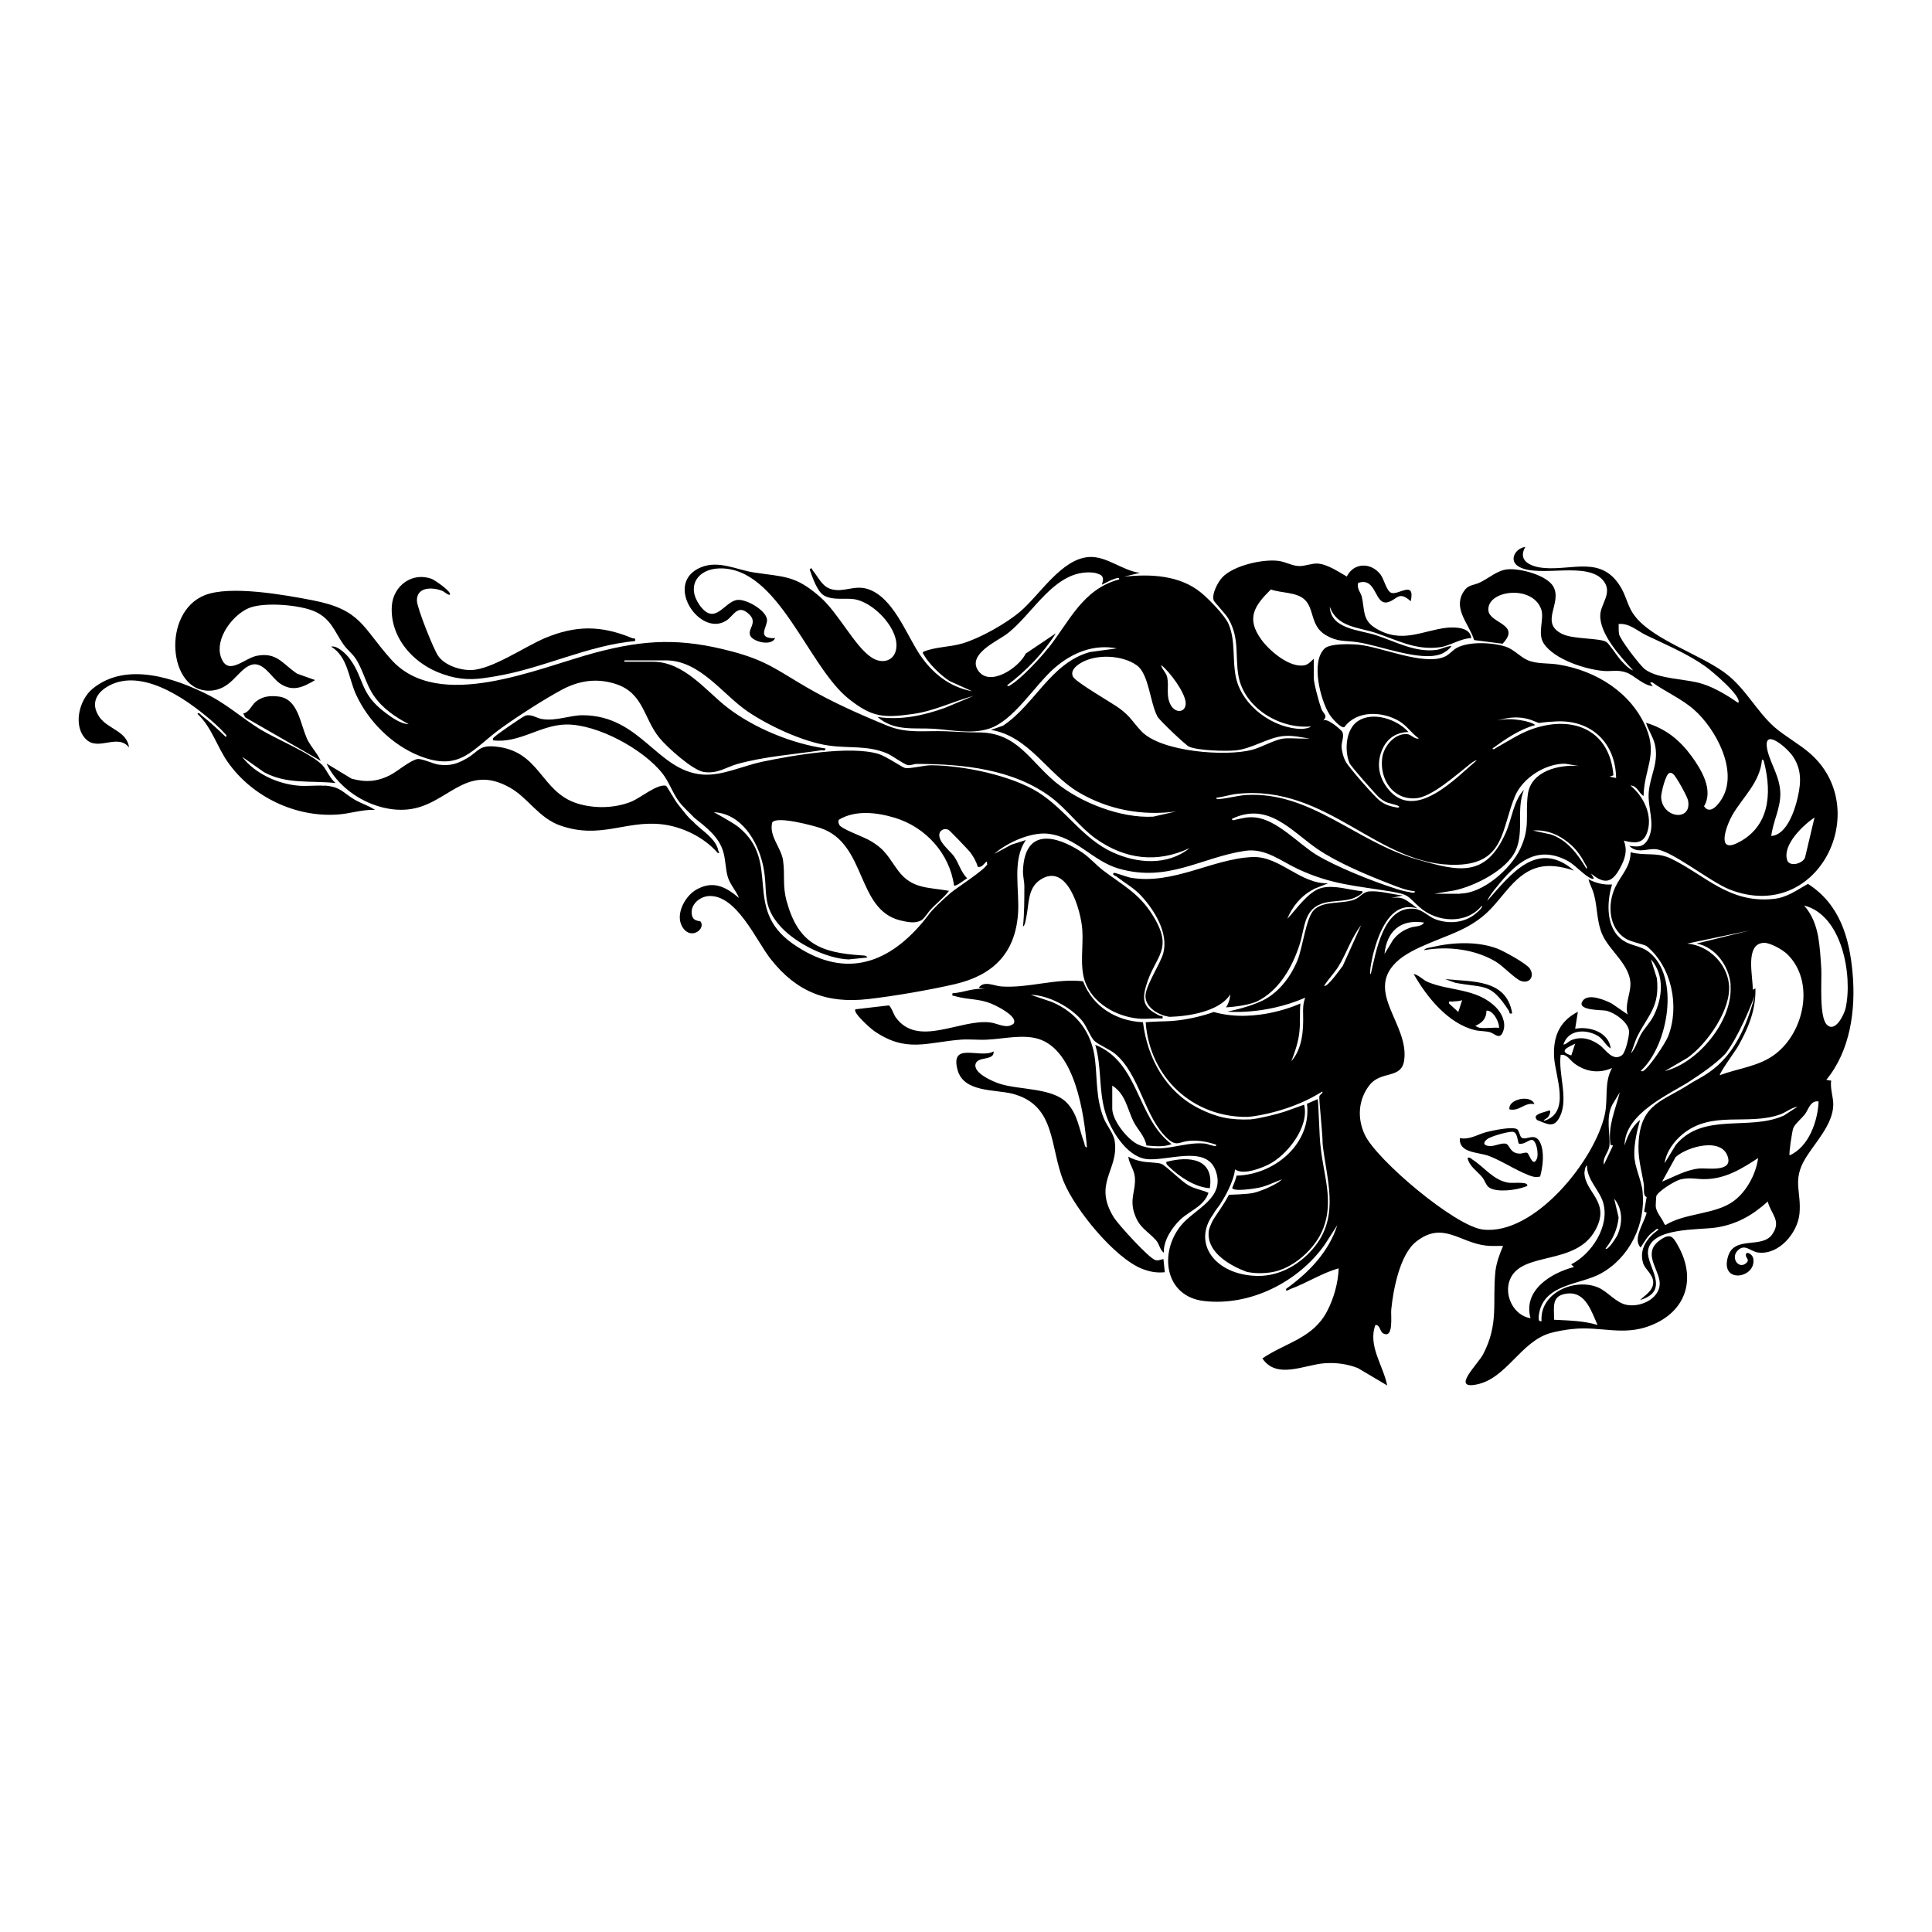<?xml version="1.0" encoding="UTF-8"?> <svg xmlns="http://www.w3.org/2000/svg" id="Layer_1" width="1000" height="1000" version="1.1" viewBox="0 0 1000 1000"><path d="M371.3,441.5c1.8.1.7-.3.5-1.2-1.3-6.6-9.1-10.6-13.1-15.1-2.9-2.3-5.2-5.8-7.8-8.9-1.4-1.7-5.7-9.4-6.2-9.6-4.5-1.1-13.3,6.4-18.1,8.3-8.6,3.4-18.9,3.6-27.7.9-19.3-6-19.1-27.3-42.6-29.5-8.6-.8-8.5,2.6-14.8,6.2-5,2.8-8.4,3.9-14.3,3.2-3.2-.4-8.7-3.3-11.2-2.9-3.7.7-10,6.1-13.7,8.1-6.8,3.6-13,4.1-20.4,2l-12.9-7.8c7,14.9,25.4,25.3,41.8,23.8,20.8-1.9,29.8-24.4,53-11.4,9.7,5.4,15,15.9,26.5,19.8,20.5,7,33.3-2.7,51.8-.8,10.8,1.1,22.3,6.7,29.4,14.9Z"></path><path d="M679.9,460.2l7.5-3c-14.4.4-25-14.1-39-13.6-20.8.8-41,14.5-63.2,10.7-1.7-.3-8.3-2.8-8.7-2.5-1.2,1,.9,1.5,1.3,1.8,4.4,3.5,9.2,6,13,10.2,6.8,7.4,14.1,19.2,11.3,29.6-1.6,5.8-9.6,17.3-9.2,22.7.4,5.1,5.6,8.4,10,9.7l2.3.5s24.2,0,31.6-11.6c0,0-.2,3.8-2.2,6.7,0,0,9.3-.4,15.7-2.9,11.7-5.6,18.7-18,22.5-30,2.7-8.6,2-18.5,12.8-21.2,4.7-1.2,10-.7,14.7-2.3.7-.2,6-2.6,4.8-3.7-6.7-.6-14.4-3.4-21.1-1.7-6.9,1.8-13,11.1-17.7,16,2.6-6.5,7.3-12.1,13.6-15.3Z"></path><path d="M640.1,608.3c-.3,1.4-1,3.5-2.3,6.5.3,2.2,11.6.4,13.6,0,4.4-.9,8.1-2.9,12.2-4.4-2.4,2.4-9.3,5.6-14.6,7-3.2.8-12.9,1-12.9,1-3.1,5.9-6.4,9.9-8.5,13.6-.8,1.6-1.5,3.2-1.9,4.9h0c-2.1,14.3,19.4,21.3,19.9,21.5,3.8.7,7.7.8,12,.2,11.5-1.6,23.4-12.3,27.4-23,5.4-14.3,0-27.6-1.4-41.6-.8-5-1.1-24.6-1.6-25.1l-5.5,2.4c2.5,20.7-16.8,36.7-36.4,37.2Z"></path><path d="M946.7,559.2l-1.4-.3c12.4-15,15.3-36.2,13.6-55.1-1.6-18.5-6.7-35.8-23.1-46.3-5.9,3.2-10.7,7.1-18,7.8-22.8,2.3-35.1-12.2-52.7-20.8-7.6-3.7-13.4-1.3-21.1-3.4,0,7.6-5,11.9-7.9,18-4.2,8.8-3.6,21.1,5.3,26.7,2.9,1.8,9.8,3,11,4,12.9,10.7,17,31,11.1,46.4-1.3,3.5-10.2,16.9-13.1,18.2-.3.1-1.1.2-1-.3,14-12.9,20.4-48.5,4.1-61.3-4.2-3.3-8.9-3.1-13.2-5.9-9.2-6.1-8.8-19.7-5.9-29.1-4.3.3-8.5-.7-12.2-2.7.7,2.8,2,4.8,2.8,7.7,1.9,6.9,1.4,14.1,4.3,20.8,3.7,8.6,14.9,16,14.6,26.2-.1,4.7-3,10.7-1.4,15.3l-8.3-5.7c-3.5-1.8-12-5.4-14.9-1.5-3.9,5.2,9.7,4.8,11.9,5.2,4.4.9,12.1,6.2,12,11.1,0,2.4-1.8,10.6-3.7,12-4.7,3.4-8.4-2.9-11.3-5.1-4.3-3.2-9.2-4.8-14.4-2.9-2,.7-2.7,2.2-4.6,2.5,2.4-7.7,11.1-8.2,17.4-4.8,3.3,1.8,4.1,4.9,7.1,6.8-.9-8.4-11-11.7-18.4-10.2l1.4-8.8c-9.6,4.9-12.9,13-12.3,23.5.6,10.1,8.9,28.9-5.4,33,.4-1.2,1.8-1,2.6-2.5.4-.7,1.3-2.4.4-3-1.8.8-7.2,1.6-7.2,3.7l.7,1.3c5.7,2.2,9,4.6,12.1-2.2,4.2-9.3-1.1-21.6.2-31.5,3.3-.5,4.8,2.8,7.3,4.6,5.9,4.3,12.7,5.1,19.3,2.2-4.2,7.5-2,15.5-3.7,23.8-5,23.7-36.5,63-63.2,59.8-14.3-1.7-55-36-61.1-49.1-4-8.5-3.4-18.2,2.5-25.7,6-7.6,16.5-2.9,17.9-12.8,2.6-18.5-20.1-35-4.3-50.6,8.6-8.5,26.6-12.6,37.6-18.9,10.8-6.2,13.6-11.5,21.3-20.2,10-11.2,18.9-13.2,33.3-8.5-19-16.4-32.8,2-44.9,15.7,1-2.5,3.1-5,4.8-7.1,9.8-12.3,20.7-22.5,37.2-13.4,3.6,2,8.7,7.9,12.1,9,.3.1,1.1.2,1-.3l-1.4-2.4c7,5.9,11,4.8,15.1-2.9,2.5-4.7,3.9-8.9,1.9-14.1,5,1.3,9.6,1.9,11.8-3.5,3.6-9-1.4-19.3-8.4-25,3.5,0,4.3,3.9,6.8,5.4.3-13.9,7.3-21,1.4-35.1-7.7-18.5-26.1-29.8-45.3-32.9-5.2-.9-11.3-.2-16.1-2.3-3.8-1.6-7.1-5.6-11.4-7-6.8-2.2-18.8-2.8-25.2.6-2.4,1.3-4.1,3.8-6.8,4.8-11.1,4.3-32.2-5.2-44-6.4-4.1-.4-14.8-.7-17.6,1.9-7.4,6.8-2.3,26.8,2.5,34.3,1.1,1.7,5.6,7,7.6,6.5,6.5-8.9,19.7-8.3,28.5-3.1,3.9,2.3,6.4,6.4,10.1,8.9-2,.7-4-2-5.9-2.2-6.6-.7-12.4,6.4-13.1,12.5-1.3,10.8,5.5,21.5,17.3,20.7,8.2-.5,20.7-11.9,27.3-17,1.2-1,2.9-2.5,4.4-2.7-11.1,9.4-32,32-45.9,14.9-5.1-6.3-6.2-13.7-2.8-21,2.6-5.5,7.3-8.4,13.3-8.5-5.8-6.6-18.3-10.8-26.1-5.7-6.4,4.2-7.1,15.3-4.4,21.8.7,1.6,13.7,16.4,15.5,17.9,3.6,3,5,2.6,9,3.9.9.3,2.2,1.2.2,1.2-3.8-.7-6.1-1.3-9.2-3.7-2.7-2.1-15.8-17-17.4-20-1.2-2-2.2-5.7-2.2-8,0-2.4,1.3-4.8.5-7.3-.3-.9-8.3-8-10.1-5.9,2.8-3,.1-3.5-.9-6.3-1.1-2.9-3.9-13.2-3.9-15.9v-9.9c-1.4,1.2-2.6,2.8-4.6,3.3-7.7,1.7-18.3-7.4-22.5-13.2-8.1-11.1-3.6-17.6,4.9-26,5.2,1.9,13.1,1.3,17.3,5.1,5.3,4.7,3,13.6,10.9,18.4,6.6,3.9,10,2.8,16.6,3.8,11.7,1.7,32.3,10.1,43.1,6.2,1.8-.6,4.6-2.6,5.6-4.2-2.7,0-5.4,1.7-7.9,2-11,1.4-21-4.3-31.1-7.6-8.5-2.8-23.6-3.1-24-14.8,3.7,10.7,14.8,10.6,23.8,13.6,11.4,3.8,20.6,9.1,33.3,7.4,5-.7,10.7-4.6,16.1-4.7-.4-5.6-8.1-5.8-12.5-5.4-12.7,1.4-23.5,8.6-37.1.2-6.8-4.2-5.5-9.4-7-16.1-.5-2.3-2.8-4.3-1.9-7.3,9.9-3.3,8.2,12.3,15.7,9.9,4.6-1.5,5.4-5.9,11.5-.4,2.4-11.3-6.6-2.8-10.2-4.4-2.5-1.2-3.6-7.1-5.5-9.5-4.8-6.2-13.7-6.3-17.4,1.1-4.3-2.4-10-6.4-15.1-6.7-2.8-.2-6.4,1.3-9.4,1.3-3.6,0-7.4-2.3-11-2.7-8.1-1-23,2.4-28.8,8.4-2.4,2.5-5.7,8.6-4.6,12.1.3.8,6.3,7.1,7.6,9.4,5.9,10.3,3.4,18.8,5.2,29.5,2.9,16.6,21.2,27.7,37.4,26.3-.2.8-3.9,1.3-4.5,1.3-14.8-.1-30.8-11.8-34.1-26.3-2.1-9-.1-19.2-3.9-28-1.9-4.5-10.4-13.1-14.3-16.3-11-9-26.2-9.7-39.8-8.2l8.2-2c-9-1.1-17.1-8.7-26.2-8.2-14.3.8-25.5,19.5-35.7,28.2-7.4,6.3-20.6,13.7-29.8,16.5-6.7,2-13.8,1.7-20.3,4.3-.8.7,0,1.2.3,1.8,2.4,4.4,8.9,10.7,13.2,13.4l11.7,5.3c-11.8-2.2-20.7-9.4-27.2-19.1-7-10.6-13.8-29.6-26.8-33.8-7.1-2.3-12.6,2-19.1,0-4.7-1.4-6.5-6.2-9.4-9.6-.4-.5-.5-2-1.6-.5,1.4,3.9,3.8,11.4,7.5,13.5,4.5,2.5,10.5,1.2,15.2,1.8,9.7,1.2,22.4,14.1,22.2,24.1-.1,7.7-7,10-12.9,6.1-8.7-5.7-17.1-23-26.6-31.3-12.9-11.3-18.5-10.3-34.3-12.7-9-1.4-18.2-6.4-27.3-2.7-19.9,8.1-.5,36.7,13.2,27.5,3.7-2.5,5.8-8.6,11.5-3.3,5.2,4.8-1.6,8.1,1.1,11.8,2.1,2.8,10.7,4.8,12.5.7-10.1.4-3.7-6.1-4.2-9.7-.6-4.8-10.6-10.5-15.2-10.1-6.9.6-11.6,14-19.7,2.7-6.9-9.8-1.1-18.7,10.3-19,30.6-.7,45.7,50.8,67,67.6,11.9,9.4,17.7,9.9,32.8,7.8,11.3-1.5,20.9-6.5,31.7-9.4l-14.6,6.1c-11.3,4.1-23,6.6-35.1,4.8,8.7,7.5,18.7,5.5,29,6.1,9.4.6,19.4,2.9,28.6,0,12.9-4,24-22.9,34.3-31.7,9-7.7,20-12.2,32-9.9l-14,1.9c-20.3,5.7-28.4,27.1-44.9,38.1l-6.3,2.2c19.6,3.2,29.3,22.7,45.1,32.1,15.4,9.2,33,12.5,50.8,10.1l-11.9,2.7c-16.8.9-37.5-7.2-50.4-17.7-13.6-11.2-20-26-40.2-25.9-6.2,0-11-.4-17-.6-10.7-.4-19.7,1.3-29.8-2.8-14.4-5.9-28.9-12.3-42.4-20.2-14.9-8.7-20.5-13.6-38.2-18.3-26.3-7-45-6.3-71.1.7-29.8,8-80.7,30.9-105.3,3.5-15.1-16.8-15.4-25.8-40.7-30.7-14.5-2.8-42.7-7.9-55.9-2.6-22.3,9-18.8,49.8,2.4,49.4,11.4-.2,14.5-10.7,21.5-13.3,6.3-2.3,10.7,6.5,15,9.5,6.7,4.6,12.1,2,18.3-1.7l-9.3-3.3c-7.5-5-10.4-11.2-20.7-9.3-6.7,1.2-15.3,11.1-18.8.5-3.1-9.4,6.1-21.7,14.6-25.2,7.8-3.2,26.7-1.7,34.5,2,8.1,3.9,9.8,10.3,14.4,16.9,1.9,2.7,4.4,4.5,6.3,7.3,3.9,6,5.3,13.3,9.4,19.2,4.4,6.5,11.2,11.1,18,14.7-3.9,0-8.7-3.4-11.9-5.8-13.5-10.1-10.7-17-18.4-27.8-1.8-2.5-6.6-7.3-9.8-6.5,8.6,5.2,9,16.2,12.8,24.6,6.3,13.9,18.6,26.2,32.8,31.9,21.6,8.6,27.3-3.6,43.1-14.8,8.7-6.2,21.6-14.5,30.9-19.5,8.7-4.6,17.7-6,27.3-3,14.9,4.6,14.7,17.8,23,28,3.9,4.8,17.3,16.9,23.1,17.7,7.2,1,11.3-2.5,17.4-4.2,14.1-3.9,29.1-4.9,43.6-7.1.7,0,1.6.7,1.9-.9-17.2-2.4-36.9-10.5-50.7-21.1-11.4-8.8-22.4-23.8-38.8-23.8h-14.6v-.7h21.4c17.7,0,29.3,17.5,42.3,26.4,11,7.5,29,15.9,42.1,17.7,10.4,1.5,20-.2,30,4,2.9,1.2,8.9,5.8,10.9,6.1,1.6.3,3-.6,4.6-.6,23.9,0,50.2,2.7,69.7,17.4,8.3,6.3,14.5,15.2,23,21.3,15.1,10.7,31.6,12.8,48.5,4.9-11.4,9.2-27.2,8-39.9,2.1-15.5-7.1-24.1-22-38.4-31-14.1-8.8-38.8-13.9-55.4-14-3.9,0-10.8,1.9-13.6,1.4-1.2-.2-9.8-6.1-13.8-7.3-14.9-4.4-44.4.8-60.2,4.1-9.9,2.1-20.8,7.4-30.8,6.6-23.6-1.9-31.9-30.5-61.9-30.7-6.9,0-13.6,3.1-21,2-2.9-.4-5.5-2.7-8.7-1.8-1.2.3-14.5,9.5-15.8,10.8-.7.6-1.3.9-1,2,13.5,1.7,24.5-8,37.8-8.2,16.2-.2,40.1,12.8,50,25.5,3.3,4.2,5.3,10.3,8.6,14.6,2.2,2.9,5.3,5.5,7.8,8.2,5.9,4.7,12.6,9.7,14.9,17.4,1.3,4.2,1.2,9.2,2.4,13.2,1.2,4,4.3,7.1,5.8,10.9-6.9-5.9-13.6-9.3-22.3-4.2-6.1,3.6-11.4,13.9-6.3,20.2,4.3,5.4,11.2,0,8.8-3.7-.5-.8-4.4.3-4.7-4.5-.3-4.7,4.3-8.5,8.8-8.8,14.4-.9,24.6,23.1,32.1,32.6,13.4,17,29,23.2,50.6,20.7,13.2-1.5,31.7-4.7,44.7-7.7,19.3-4.5,31.1-15.5,32.7-36.1,1-12.5-3.3-28,4.1-38.5l-7.5,2.4-8.9,4.8c6.5-5.8,18.7-11.3,27.5-10.5,14.8,1.5,23.4,14.2,37,18.1,25.5,7.3,42.5-5.8,65.3-9.2,10.6-1.6,18.7,5.4,27.6,9.5,17.3,8,29.5,8.5,47.7,11.5,10,1.7,8.5,2.3,15,8.1,9,8,24.2,9.1,32.3-.7.7.7-1.8,2.9-2.4,3.4-5.8,5.4-14.1,6.3-21.4,3.7-3.7-1.3-6.8-5-10.9-5.5-16.4-1.8-20,22.2-22.8,33.8-1.2,0,1.2-10.4,1.5-11.4,2.8-10.4,9-26.8,22.6-22.6l-2.5-2c-4.3-3.1-5.5-4.1-11.1-3.4l6.1-1.3c-5.2-.5-12.2-2.6-17.4-2.1-3.5.3-4.5,3.1-7.9,4.3-6.4,2.3-15.6.4-20.6,5.2-4.2,4-5.9,19.4-8.6,26.1-3.8,9.3-10.7,18-19.9,21.7h0s-6,2.8-16.4,4.9c0,0,19,2,40.3-7.2-1.2,3-1.2,6-1.1,8.7.2,8.3-.4,17.6-6.1,24.2,1.9-5,3.7-10.1,4.2-15.6.5-4.9,0-9.4.5-14.3,0,0-22.7,10.7-44.9,4.4,0,0-11.4,4.4-24.5,4.8-5.3.1-10.7.5-10.7.5,2.1,29.1,24.9,49.4,52.8,49,1.1,0,17-1.6,33-9.9,1.9-1,3.7-2.1,5.6-3.2.7.8-1.4,1.5-1.5,2.5-.3,1.4,1.7,18.9,1.7,24.7,2,18.1,8.7,36.3-3.6,52.4-7.4,9.7-18.7,16-29.9,15.8h0c-.2,0-.3,0-.4,0,0,0-.1,0-.2,0-21.4-.5-33.6-16.8-22.6-31.8,0,0,0,0,0,0,1-1.8,2.2-3.4,3.4-4.9,7.4-11.4,7.9-17.8,7.9-18.4,0,0,0,0,0,0l1.2.6c4.4,1.8,11.9-1.1,15.9-3,9.8-4.7,21.6-19.7,18.7-31.1l-10.1,3.6c-4.1,1.3-12.6,3.5-17.6,4-10.5.4-17.5-1-27-5.8-17-8.7-26.4-25.9-28.7-44.5-13.8-.6-26-8-31-21.2-14.2-1.6-27.9,3.6-42.1,2.7-3.8-.2-9.3-3.3-11.9.7l3.4.7c-6.1-.9-11.1,1.8-17,2.1-.2,1.8,0,1.1,1,1.4,8,2.4,13.5.9,21.9,5.3,2.4,1.2,10.8,5.7,8.8,9-3.7,3.1-8.3-.2-12.3-.6-15.7-1.8-37.5,13.3-48.9-2.8-.9-1.3-2.4-5.7-3.5-6l-17.2,2c-1.7,1.6,7.9,10,9.6,11.2,16.8,11.6,27.5,5.8,45.2,4.5,4.5-.3,9.2.3,13.6,0,8.3-.4,18.1-2.8,26.2-.4,19.2,5.9,23.8,39.2,25.2,56.2-1.3-.2-1.1-1.4-1.4-2.3-2.7-7.2-3.3-14.9-9.1-20.9-7.5-7.7-24.3-6.5-34.5-9.7-3.5-1.1-14.6-5.8-12.5-10.7,1.6-3.6,9.6-1.2,9.2-6.1-6.9,4-22.6-5.3-18.7,9.5,3.1,11.8,19.3,10.1,28.4,12.4,22.8,5.9,19.2,27.6,26.6,45.6,5.8,14.2,26.3,39.5,40.7,45.1,4,1.5,7.2,2.1,11.6,1.7l-.7-6.8c-1.5.2-2.6,1-4.2.5-3.3-.9-19.2-18.4-21.5-22.1-10.9-17.7,2.6-24.4.5-39.3-.6-4.3-4.1-8-5.7-12-4.1-10.3-3.3-19.7-4.5-30.2-1.6-14.1-9.4-24.5-22.4-30l-10.9-3.7c9.2.2,20.6,6.3,26.5,13.3,2.4,2.8,4.5,8.8,6.5,10.6,2.2,2,7.6,4.2,10.5,6.5,13,10.6,15.3,33.1,27.4,44.1,4.7,4.3,6,1.5,11.2,1.1,4.9-.4,9.4.5,13.9,2,.2,1.3-1.4.5-2.1.4-1.3-.2-2.5-.9-3.8-1-11.9-1.1-22.6,5.8-34.5.5-5.5-2.5-13.4-12.5-13.4-18.6v-11.9c6.9,4.3,7.8,12.2,11,18.6,2.1,4.2,5.8,7.4,6.7,12.4,4.2.4,9,.9,13-.7-18.1-13.5-16.7-42.3-39.5-51.4,3.4,11.4,1.7,23.1,5.1,34.7,2.6,9.1,11,23,21.2,24.4,10.6,1.4,30.8-7.5,35.9,5.7,5.6,14.6-10.7,19.9-17.9,28.8-11.5,14.3-8.2,36.7,12,39,23.9,2.8,48.9-9.9,62.5-29.2l6.5-10.1c-4.5,14-14.8,24.6-26.5,33-.4,1.8,1.5.4,2.2.1,8.5-3.1,16.3-8.3,25-10.7-.3,7.6-2.5,15.5-6,22.2-7.4,14.1-21.2,16.1-33.5,24.4,7.4,11.1,21.9,3.2,32.4,2.5,5.8-.4,11.6.4,17,2.5l15.2,9c-2-10.3-10.1-20.5-6.1-31.3,2.5-.2,2.3,3.6,4.1,4.4,5.5,2.8,3.8-9.4,4.1-12.3,1-10.3,4.5-28.8,13-35.3,13.7-10.7,22.3.5,35.9,2.1,3,.4,6,.1,9,.2-1.8,4.1-3.5,8.8-4,13.3-1.6,16.2,1.9,26.8-6.3,42.7-2.7,5.2-16.8,18.4-3.4,15.7,15.5-3.1,22.7-22.1,38.1-26.6,3.2-.9,8.1-1.8,11.5-2.1,14.6-1.6,26.1,3.8,40.4-1.8,18.5-7.2,23.9-24.2,14.2-41.4-2.6-4.7-4-6.6-9.3-2.8-8.8,6.2-1.5,13.9-.3,20.7,1.6,8.8-9.1,14.3-16.9,12.8-5.5-1-10-7-14.8-9-12.1-5.1-30.3,2.7-29.3,17.4-2.2.7-1.4-3-1.2-4.3,2.9-15.1,21.5-14.5,32-20.4,14.8-8.2,23.2-25.5,21.5-42.3-.7-6.5-4.2-12.6-4.3-19.1-.1-5.8,1.4-12.5,3-18,0,0-5.3,3.6-8,13.2-.1-16.7,23.7-26.7,33.8-33.3,6.1-4,13-8.7,18.1-13.9.7-.7,7.5-9.4,15.5-30.5-9.3,36.3-26.3,41-33.6,45.8-13.8,9-25,10-26.5,29.3-.7,8.7,1.3,14.4,2.6,22.5.4,2.4-.6,6,1.5,6.8l-1.3,7.5,1.3.6c-1.2,5.2-7.5,13.6-3.1,18,2.3-3.4,3.5-6.2,7.1-8.6.6-.4,1.5-1.7,2.1-.6-5.7,4-10.2,10-7.9,17.4,1,3.1,5.2,5.8,5.2,9.8,0,4.4-4.2,6.6-6.8,9.2,16.3-4.9,3.2-17.5,4.1-25.4,1.4-12.3,26.4-10.8,35-12.1,10.8-1.6,19-6.3,27-13.5,1.5,6.4,7.3,9.9,2.3,17-5.3,7.6-19.4.6-22.8,11.2-4.7,14.8,14.7,11.6,13,1.4-.5-2.9-4.7-4.4-3.7-1.1.3.9,1.8,1.9,0,3.4-3.9,3.4-8.4-2.9-4.1-6.8,3.6-3.3,6.4.8,10.3,1.3,10.7,1.4,20.4-10.1,21.4-20,1.1-11.4-3.8-17.2,2.9-28.4,4.9-8.3,14.3-17.5,14.6-27.9.1-4-1.7-8.5-1.1-12.7ZM813.3,546.3c-7-2.2-1.8-4.2,2-6.1l-2,6.1ZM511.1,447.2c-1.4,3.1-15.5,12-19.1,15-4,3.4-10,9.1-11.3,11.2l-3,3.8c-19.1,22.8-41.8,29.3-67.6,11.1-25.8-18.3-5.6-41.9-27.7-60.1-2.9-2.4-12.9-7.8-12.9-7.8,14.2.7,22.6,14.8,25.4,27.3,3,13.4-1.4,20.6,9.5,32.3,7.9,8.4,23.2,16.1,34.8,16.6l9.8-1c-.8-1.2-1.8-1-3-1.1-21.3-1.4-32.7-6-38.8-27.9-2.3-8.3-.8-13.6-1.9-21.3-1-6.7-7.4-12.5-5.6-19.6,2.3-3.5,21.1,1.6,25,2.9,24,8.1,18.4,42.2,41.3,47.8,3.9.9,7.9,1.8,11.1-.2,1.3-.9,3.9-4.6,3.9-4.6,3.1-3.7,7.3-6.6,10.2-10.5-10.6-1.9-19.1-.9-26.2-10.3-5-6.6-6.2-10.6-14-15.3-4.1-2.5-12.7-5.3-15.9-7.8-.9-.7-1.5-2.4-.9-3.4,8.5-5.2,19.8-3.8,29-1,15.9,4.8,28.3,18.5,30.6,35,.9.8,5.6-3.1,6.8-3.7-3.4-3.4-4.2-7.7-6.9-11.5-2.1-2.9-9.6-8.5-7-12.7,1.3-1.3,2.5-1.6,4.2-.9.7.3,10,10.1,11.1,11.4,1.8,2.3,3.3,5,4.1,7.8,2.1.4,3.1-1.5,4.4-2.7.5-.1.5.7.3,1ZM821.1,449.6c-4.4-7.4-9.8-14.8-18.4-17.7l-9.2-2c7.6-.7,14.6,2.7,20.1,7.8,2.7,2.5,5.3,6.3,7,9.7.3.6,1.4,1.8.4,2.3ZM775.5,372.8c13-3.9,19.3,1.3,21.2,1.4,2.3-.4,6.3-.7,8.8-.8,18.3-.9,30.7,11.2,31,29.3l-3.4-.7,2-.7c-1.8-23-20.2-31.1-41-24.3-6.9,2.2-13.1,6.4-19.4,9.9-.6.3-1.7,1.5-2.2.5,6.8-4.9,14-9.9,22.1-12.1-1.8-1.9-12.8-4.2-19.2-2.4ZM613.7,363.7c.3,5.1-5.2,5.9-7.8,1.1-2.5-4.7-.8-9.3-1.7-14-.5-2.7-2.7-4.1-3.2-6.6,4.4,3.4,12.4,14.2,12.7,19.5ZM542.4,335.6c-4.1,5.2-13.4,15.2-18.8,18.6-.6.4-1.8,1.5-2.3.5,9.7-7.3,18.7-16.6,25.2-26.9l-15.6,10.5c-3.4,7.2-18.9,17.8-24.8,8.5-5.1-8.1,9.6-14.8,14.4-18.2,14-10,25.2-34.4,45.5-32.2,1.1.1,3.6.9,4.2,1.6,1.6,1.7,0,4.2.2,4.6,2.2-1,4.4-2.4,6.8-3.1.7-.2,2.2-.9,2.1.4-19,5-25.9,22-36.8,35.7ZM590.8,378.5c-4.5-4.7-5.4-7.4-11.3-11.8-4.2-3.1-23-13.7-24.2-16.6-1.3-3.1,1.7-5.5,4.2-7,7.9-4.7,21.3-4.1,28.8,1.2,6.4,4.4,6.9,19.4,10.8,26.6,1,1.9,14.8,15,16.4,15.6,4.7,2,18.8,2.4,24,1.9,8.4-.8,16.7-6.6,24.6-7.4,5-.5,9.1.6,13.9,1.3,0,0-3.3,0-3.7,0-3.1,0-7.3-.4-10.2,0-4.4.6-11.1,4.5-16,5.8-13.6,3.6-47,1.1-57.2-9.5ZM730,461.8c-2.6-.3-6.2-1.3-8.7-2.2-11.3-3.6-30-11.1-40-17.2-9.4-5.8-20.4-18.2-31.7-19.3-4-.4-6.2.4-9.8,1.1-.7.1-2.2.9-2.1-.4,18.7-8.9,30.4,6.1,44,15.5,10.3,7.1,25.8,13.6,37.7,18.2,4.2,1.6,8.4,3.4,12.9,3.8.2,1.2-1.5.7-2.3.6ZM755.8,462.6h-13.3l10.2-1.7c10.6-2.2,27.6-10.7,32-21.1,4.2-10,0-21,4.1-31-5.4,5.6-6.2,14.9-9.4,22.2-10.5,23.6-24.5,20-46,13.8-31.7-9.1-55-35.3-88.5-33.3-4.2.3-8.9,1.6-13,2-.8,0-2.4.6-2.3-.6,3.5-.4,7.1-1.6,10.6-2,47.5-5.1,73,38,114.2,36.7,24.6-.8,22.7-18.8,29.8-35.6,4-9.4,15.8-16.9,26-16.7l7.1,1.2c-10.3-.9-24.9,2.5-26.5,14.7-1.4,10.9,1.4,16.8-3.9,28.1-4.9,10.4-19.3,23.2-31.2,23.2ZM737.1,477.5c-1.4,2.3-4.9,1.8-7.2,2.7-3.7,1.3-6.3,3.1-8.8,6.2l-4.5,7.4c1.2-11.8,8.3-18.2,20.4-16.3ZM694.8,500.2c-.8,1-8,11.3-9.4,10,2.2-3.5,5.2-6.5,7.4-10,4.2-6.8,6.7-15,11.7-21.3l-9.6,21.3ZM811.7,669.5c9.2-.7,12.1,9.6,15.2,16.3-7.3-2.2-14.9-2.3-22.5-2.7,0-6.9-1.6-12.8,7.2-13.6ZM833,593.5c.7-6.1-2.2-15.1,1.7-22l3.7-6.1c-2.3,9.1-6.3,17.5-4.8,27.2l1.3.3-4.7,9.9c-.9-3.3,2.4-6.6,2.7-9.2ZM813.3,654.5l1.4,1.3c-12,3.1-26.5,12.1-22.5,26.5-8.6-1.3-13.9-11.7-10.7-19.9,6-15.1,34.1-6.9,44.3-25.8,8-14.6-5.4-19.2-5.7-29.5,0-.5.4-3.8,1.3-3.8,0,7.4,6.5,12.7,8.4,19.2,3.5,12.1-5.9,26.5-16.5,31.9ZM836.7,640.1c-.5.9-4.5,7.3-5.7,6.2,3.8-4.9,6.1-9.8,6.8-16.1l-2.3-9.8c4.7,5.8,4.4,13.2,1.3,19.7ZM844,545.6c1.3-3,2.2-6.7,3.7-9.6,5.7-11.1,11.4-14.9,9.9-29.6l-3.1-9.9c7.2,8.2,6.1,20,1.4,29.3-1.7,3.4-4.5,6.1-6.4,9.3-2,3.5-2.9,7.7-5.6,10.4ZM895.7,509.8c1.5,18.2-16.6,40.3-34,44.6l11.8-6.9c10.2-7.3,22.8-25.2,21.4-38.1-1.2-10.9-10.7-20.1-21.6-21l32.4-6.8-27.6,6.8c9.9,1.7,16.9,11.8,17.7,21.4ZM899.3,542.1c5.5-9.6,9.6-19.2,9.3-30.5l-1.4.7c.3-6.4-4.4-24,5.9-24.3,3.3,0,9.7,3.6,12.1,6,14.2,14,8.8,40-6.2,51.5-8.4,6.5-19.2,7.4-28.8,11-.6-.6,8.2-12.9,9.1-14.4ZM897.3,621.7c-9.5,7-25,6-35.3,12.4l-.6-.7c-1.2-3.1-4.2-5.7-4.4-9.2,0-.4.2-4.9.3-5.1.9-2.5,9.6-7.9,12.4-8.6,5.2-1.3,8.7,0,13.4-.2,10.3-.3,18.7-5.5,26.9-10.9-1.1,8.3-6,17.4-12.7,22.3ZM860.3,611.6l7-12.7c6.1-5.5,24.7-10.7,27.2.6,1.6,7.2-10.9,5-14.8,5.3-7,.6-13.1,4.3-19.4,6.8ZM923.1,577.5c-17.8,8-41.5-2-55.7,15.1l-5.8,9.5c.8-6,5-11.6,9.6-15.3,15.2-12.1,33.1-4.1,50-9.9,3.2-1.1,5.8-3.5,9.2-4.1l-7.2,4.7ZM926.3,598c-.5-.6,1.3-12.7,1.9-14.1.8-2.1,4.4-5.1,5.9-7,2-2.5,2.8-7.4,7.2-6.8-.4,10.2-5.1,23.6-15,27.9ZM942.7,501.7c-.3-5.3-.7-11.6-1.6-16.8-1.1-6-3.2-11.6-7.3-16.2,19.7,4.9,25.2,36.2,21.5,53.1-.8,3.4-5.4,12.9-9.7,8.6-4.1-4-2.6-22.6-2.9-28.8Z"></path><path d="M777.9,333c9.4-10-6.9-10.3-7.5-17-1-10.5,22.7-13.6,27.3-.7,1.8,5.1-2.1,12.4,1.3,17.7,5.4,8.3,21.8,13.6,31.3,14.3,4,.3,6.9-.8,11.5.8,4.4,1.6,8.6,6.7,13.7,7l-1.4-1.7,1-.3c6.9,5,15.4,8.6,21.8,14.3,11,9.7,22.7,31.1,14.7,45.4-1.7,3.1-6.4,9.4-9.6,4.5,5-8.3-1.3-18.8-6.3-25.7-6.3-8.6-13.3-14.3-23.7-17.5,1.1,3.8,3.5,7,4.5,10.9,2.3,9.6-2.3,16-3.1,24.9-.7,8.1,3.4,16.2,0,23.7-2.4,5.1-5.4,4.8-10.1,4.2,4,4.1,8.9,1.5,13.2,1.7,8.5.3,28.4,16.9,39,21,45.9,17.6,74.4-41.8,41.3-70.6-5.6-4.9-12.8-8.7-18.4-13.6-9.2-8.2-14.6-19.4-24.5-27.2-13.8-10.9-41.9-18.7-49.7-33.3-2.1-3.9-3-8.2-5.5-12.2-9.8-16-24.5-8.4-39.4-9.6-6.3-.5-14.2-3.4-9.8-10.9-5.2.6-8.9,7.2-3.2,10.3,10.7,5.9,36.1-3.5,44,7.7,4.2,6-1.7,11.4-2,17.1-.5,9.9,10.7,22,17,28.8-2.3-.7-4.8-3.6-6.5-5.4-1.6-1.8-6-8.5-7.3-9.3-3.3-2.1-16.5-1.4-22.3-3.9-13-5.7-.3-16.1-5.2-24.8-3.3-5.9-17.4-9.6-23.8-8.9-5.1.5-9.4,4.4-13.8,6.6-4.2,2.1-6.6.9-9.3,5.7-4.8,8.6,3.5,16.3,5.9,24.3l14.8,1.9ZM859.8,412.5c0-2.1,2.3-11.9,4.3-12.4.9-.2,1.3,0,2,.6,1.5,1.2,7.2,11.5,7.6,13.5,2.3,11.2-13.4,9.5-13.9-1.6ZM939.2,423.1l-4.9,20.7c-1.1,3.2-8.1,5.2-9.3,1.3-2.4-7.9,8.3-18,14.2-22ZM927.3,390.5c5.2,7,5.1,14,3.2,22.2-1.5,6.7-5.7,19.5-13.7,20,.9-7.5,4.8-14.3,4.7-22-.2-8.6-4.8-14.8-6.6-22-3-12.6,9.1-2.5,12.4,1.9ZM913.2,395c4,16.1,2.6,33.3-14.1,41.4-11,5.3-5.3-9.6-2.4-14.6,5.4-9.3,14.3-16.8,15.3-28.6,1-.2,1,1.2,1.2,1.9ZM838,328c-.3-1.6-.1-3.3-.2-5,5.5-.6,9.7,3.6,14.3,5.8,10.2,4.9,21.4,9.6,30.7,16.2,2.7,1.9,19.3,15.7,16.9,18.8-5.4-3.7-12.1-7.8-18.4-9.8-8.7-2.8-22.8-2.3-29.9-7.6-2.6-2-12.9-15.4-13.5-18.5Z"></path><path d="M560.1,441.2c-13.9-9.2-29.8-12.6-30.6,9.4-.1,3,.7,5.4.7,8.2,0,7,0,13.9-.7,20.8,1.1-.6,1.4-3.5,1.7-4.8,1.5-7,.6-15,7.2-19.4,14.1-9.4,21.1,16,21.8,25.8.6,8.6-1.4,18.5,1.3,26.6,3.8,11.3,16.1,18.3,27.6,19.4,4,.4,8.5-.3,12.6,0,.4-2-.6-1.1-1.5-1.5-7.5-3.7-9.5-6.9-7-15.4,4.6-15.9,14.9-18.5,3.1-37.1-7.1-11.1-15.5-15.2-25.5-22.8-3.5-2.7-6.7-6.5-10.6-9.1Z"></path><path d="M167.8,406.7c-4.2-.3-8.7.3-12.9,0-10.9-.8-22.9-6.2-29.6-15l11.4,8c11.7,6.4,24.3,4.2,37,5.6-2.9-2.3-4.6-6.8-6.8-9.2-5.3-5.8-24.1-13.7-31.9-18.4-9-5.5-17.1-12.8-26.6-17.7-17.8-9.1-43.3-17.8-60.6-3.4-7,5.8-10.2,19.5-3.1,26.2,6.3,6,16.3-3.3,22.1,4.1-1.1-8.5-10.8-9.4-15.3-15.7-5.3-7.6-.9-13.8,6.6-17.1,17.7-7.7,40.9,9.4,53.6,20.9,1.4,1.3,3.2,3,4.4,4.4.5.5,1.8,1.4.7,2-4-3.9-8.2-7.8-12.6-11.2-.5-.4-1.3-1.8-2-.7,7.5,7,10,16.9,15.8,25.1,12.6,17.8,34.8,28.5,56.7,27,6.4-.4,12.8-2.7,19.4-2.4-3.3-2.2-7-3.3-10.4-5.2-6.4-3.8-7.3-6.8-15.8-7.4Z"></path><path d="M232.1,349.9c9.4,2.5,15.3,1.7,24.6.1,24.5-4.1,47.3-15.9,72-18.2.4-1.9-.5-1.1-1.5-1.5-16.1-6.7-29.2-6.7-45.2,0-10.4,4.4-27.4,16.2-38,16.5-5.8.2-13.8-2.4-17.2-7.3-2.4-3.4-10.9-24.8-11-28.5-.2-7.2,7.7-7.2,12.8-5.3,1.8.7,2.5,2,4.2,2.2,1.4-1.4-7.7-7.6-9.2-8.2-10.1-3.9-20.1,3.4-20.8,14-1.1,17.6,13.2,31.9,29.3,36.1Z"></path><path d="M587.1,627.9c2.4,7.6,6.7,9,11.2,14,1.9,2.1,1.9,4.9,4.1,6.5-.3-6.3,4.3-13.2,8.8-17.4,4.8-4.4,12.1-6.8,14.3-13.6-3.5-1.6-6.9-1.9-10.4-3.9-3.6-2-12-10.5-14-11.1-2.4-.8-7-.6-10.3-1.3-2.4-.5-4.7-1.2-6.8-2.4.5,3.9,3,6.5,3.4,10.6.6,7-2.8,10.8-.3,18.7Z"></path><path d="M158.7,381.8c-3.4-7.5-4.4-20.2-14.7-21.3-4.4-.5-8.1-.1-11.6,2.7-2.4,2-3.3,5.4-6.5,6.1l1,2,39.1,22.5c-2-4.4-5.3-7.4-7.4-12Z"></path><path d="M763.5,533.2c2.4.6,5.4.4,7.8,1.1,2.4.7,5.2,4.5,6.9-1,1.3-4.2-.9-8.9-3.9-11.9-9.7-9.9-23.9-8.4-35-13-3-1.2-4.6-3.6-7.6-4.3,6.7,11.9,17.9,25.8,31.8,29.1ZM769.4,523.1c3.4-.3,6.7,5.9,6.5,8.9-3.1-.3-6.9.4-9.9,0-.4,0-1.9-.7-2.4-1,3.6-1.6,5.7-3.7,5.8-7.8ZM751.7,518.4c1.7-.2,3.4-.1,5.1-.7l-2,6.1-4.8-4.4c-.3-1.6.7-.9,1.7-1Z"></path><path d="M797.2,608.9c1.4-5.2,2.3-12.5,0-17.5-2.8-5.7-7.1-.8-9.7-2.6-.9-.9-1.3-3.7-2.2-4.3-2.5-1.6-13,.7-16.1,1.5-4.7,1.3-8.4,4-13.6,3.1-.5,7.8,9.2,7.1,15,9.2,6.9,2.5,17.1,9.4,23.3,10.8,1.3.3,2.2.1,3.5-.2ZM790.7,596.8c-1.1-.6-2.9.4-4.2.3-5.1-.2-5-4.5-7-5.1-2.1-.6-5.6,1.2-8,1.2-3,0-4.6-1.3-1.7-3.6,1.9-1.5,11-4,13.2-3.8,2.4.3,2.4,4.3,3.1,6.1,2.2.8,5-1.7,6.5-1.9,2.7-.3,3.9,7.4,2.9,9.7-2,4.9-4-2.4-4.9-2.9Z"></path><path d="M791.9,501.4c-1.8-2.7-13.5-9.1-16.9-10.4-10.2-3.9-23.2-3.3-33.7-.8-1.1.3-3.8.5-4.2,1.6,12.3-2.2,26.4-.5,37.2,6,3.8,2.3,10,9,13.1,10,4.5,1.4,7-2.6,4.4-6.5Z"></path><path d="M626.2,615c2.4-15.4-10.7-16.8-22.5-13.6-.2,1.2.6,1.7,1.3,2.4,5.3,5.2,13.5,10.7,21.1,11.2Z"></path><path d="M781.1,612.2c-7.9-1-12.8-8.1-18.8-11.9-.9-.6-1.3-1.4-2.7-1,.8,4.3,4.9,6.8,7.5,9.9,1.6,1.9,2,4.5,3.9,5.6,4.2,2.5,13.7,1.2,18.3-.5.7-.3,1.9-.4.9-1.4-1-1.1-7.2-.5-9.1-.7Z"></path><path d="M753.3,508.7c15.6,2.9,18.1-.2,27.7,14.5.5.8-.2,1.8,1.7,1.3-2.9-17.8-20.7-16.3-34.7-17.7l5.3,1.9Z"></path><path d="M781.3,574.2c5.2,1.2,7.8-3.8,12.9-2.7-1.6-5.1-13.8-2.7-12.9,2.7Z"></path></svg> 